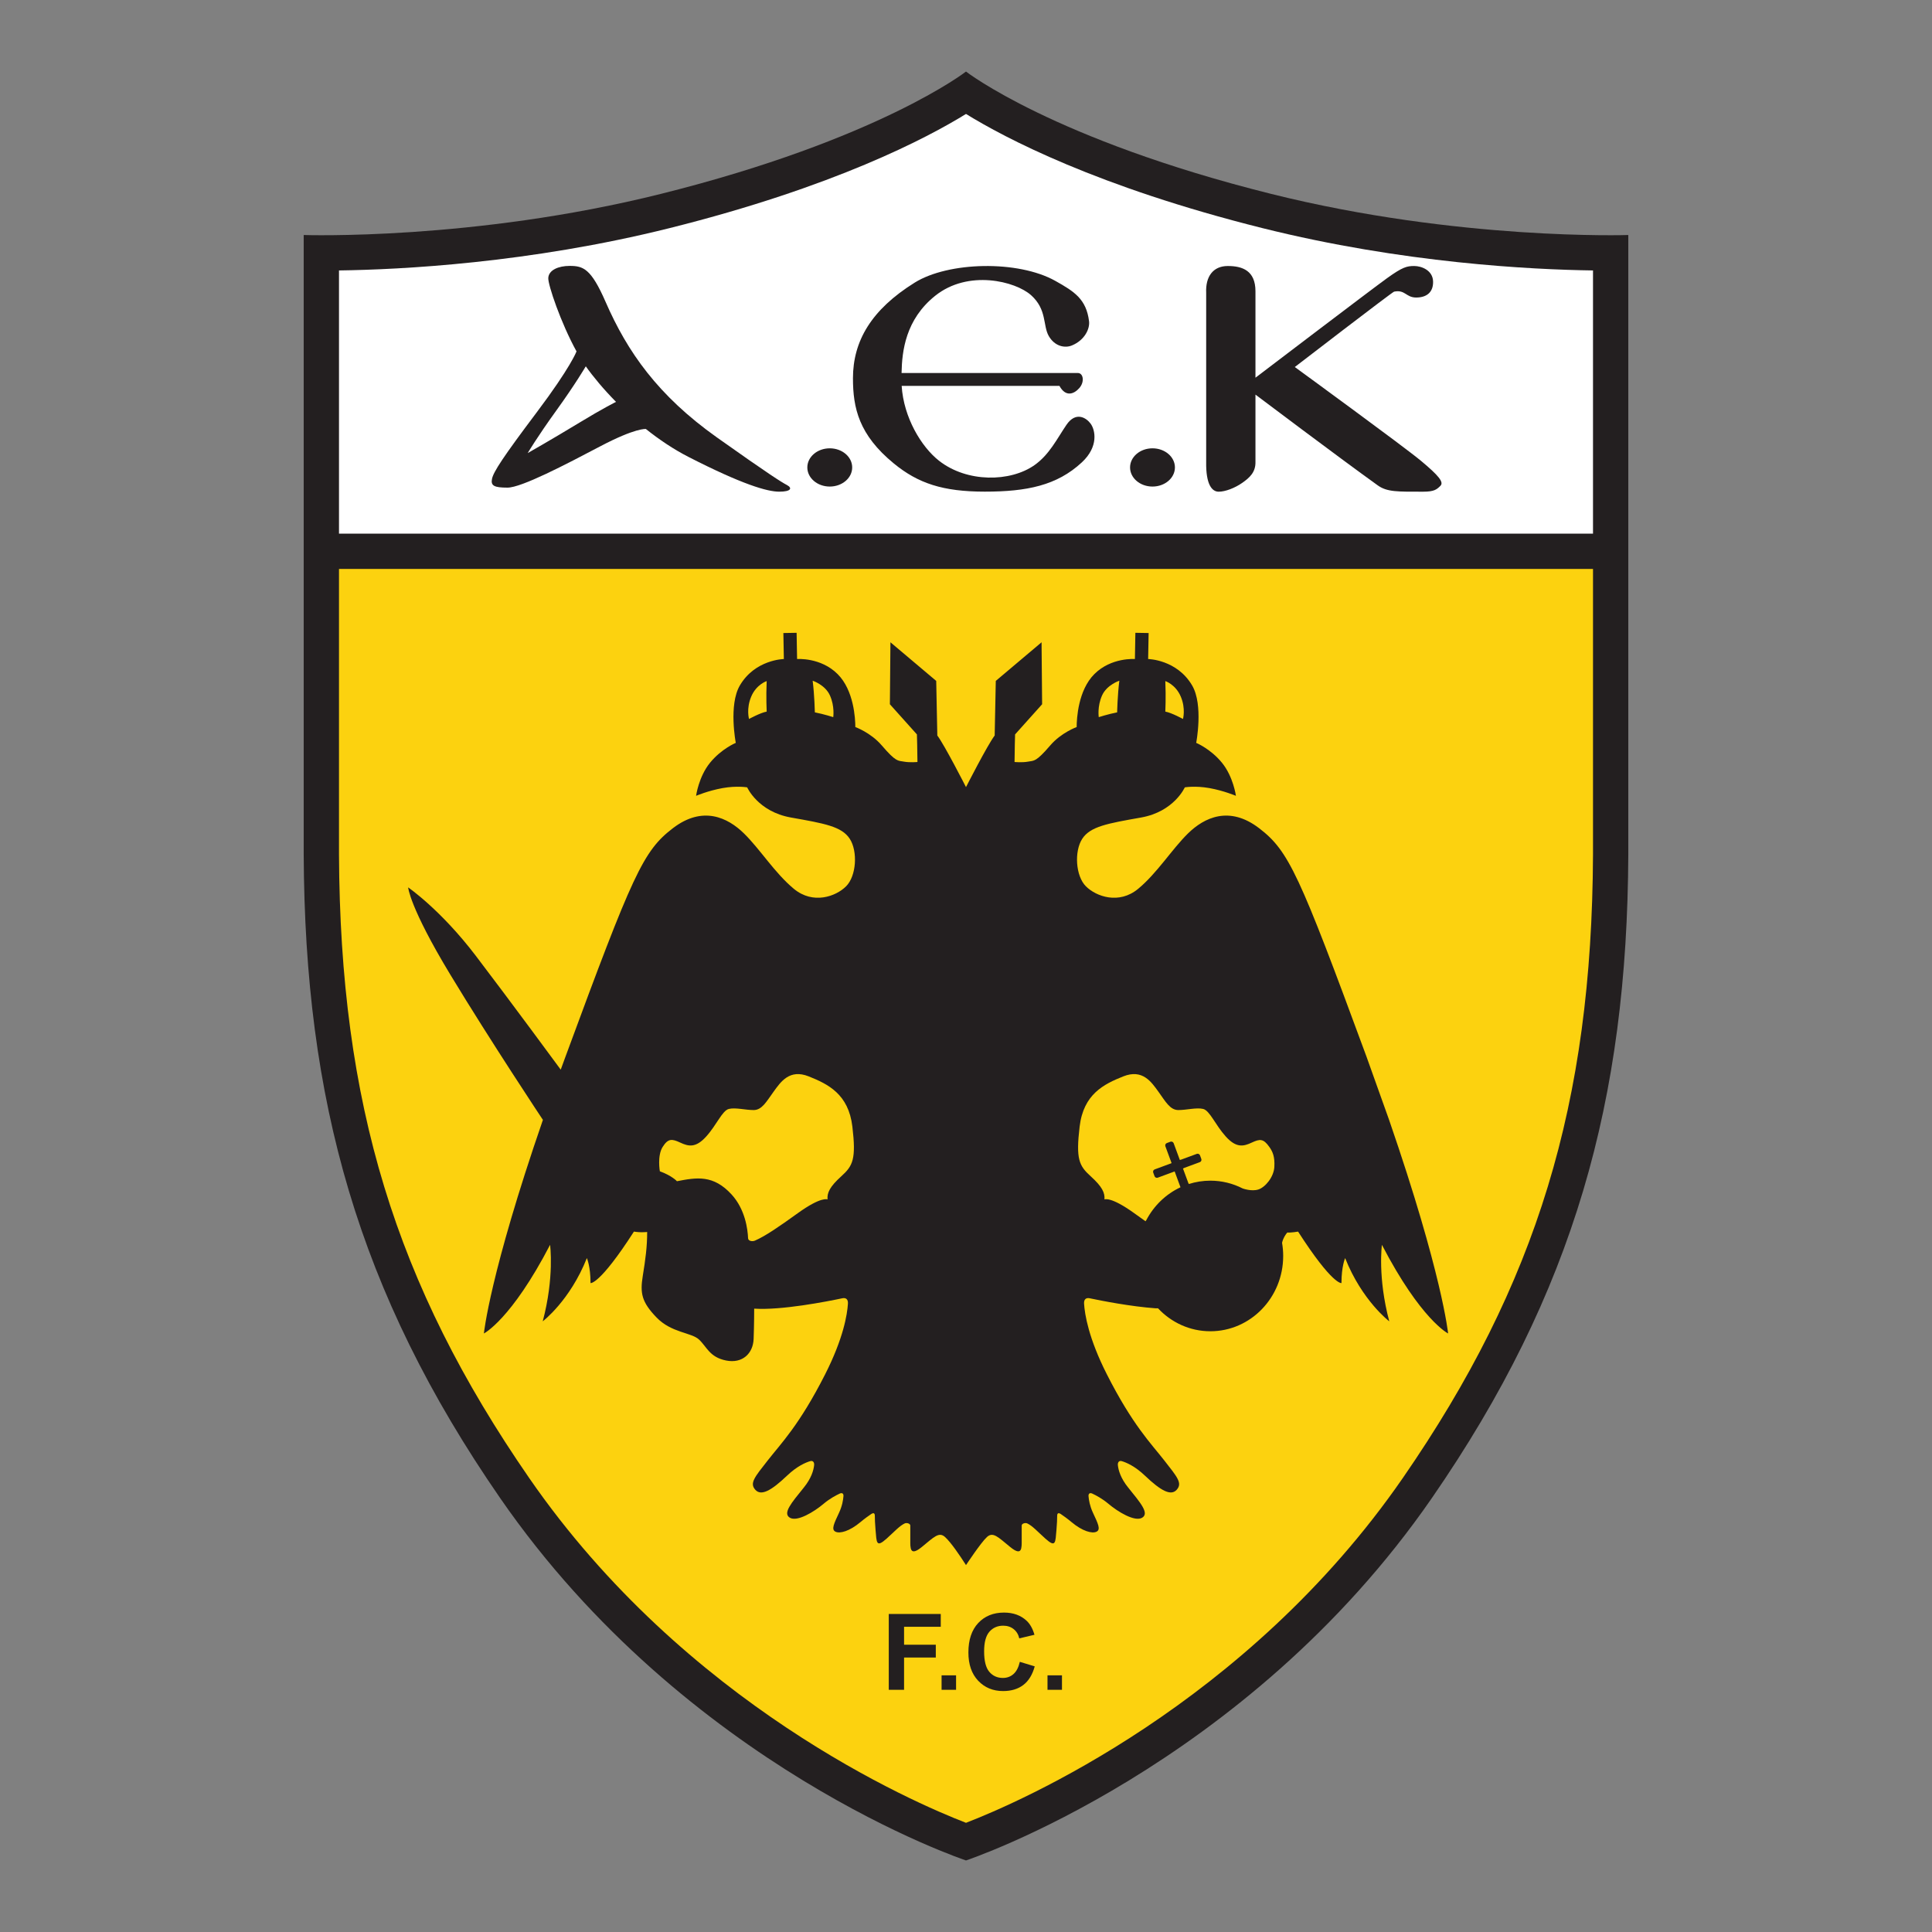 <svg width="108" height="108" viewBox="0 0 108 108" fill="none" xmlns="http://www.w3.org/2000/svg">
<rect x="0" y="0" width="108" height="108" fill="#808080" stroke="none"/>
<path d="M80.041 83.744C88.011 72.209 90.963 61.468 91.023 47.763V13.137C91.023 13.137 81.548 13.461 71.042 10.835C58.872 7.793 54 4 54 4C54 4 49.128 7.793 36.958 10.835C26.452 13.461 16.977 13.137 16.977 13.137V47.763C17.037 61.468 19.989 72.209 27.959 83.744C38.374 98.819 54 104 54 104C54 104 69.626 98.819 80.041 83.744Z" fill="#231F20"/>
<path d="M19.025 31.803H89.05V31.86C89.05 39.905 89.05 47.763 89.05 47.763C88.989 61.678 85.908 71.78 78.418 82.622C69.668 95.285 56.931 100.764 54 101.897C51.069 100.764 38.331 95.285 29.582 82.622C22.092 71.78 19.011 61.678 18.95 47.754C18.95 47.754 18.95 36.484 18.95 31.805L19.025 31.803V31.803Z" fill="#FCD20F"/>
<path d="M18.95 29.832C18.95 23.084 18.95 16.657 18.95 15.118C22.349 15.072 29.566 14.717 37.437 12.75C46.638 10.449 51.832 7.708 54 6.37C56.168 7.708 61.362 10.449 70.563 12.75C78.434 14.717 85.65 15.072 89.05 15.118C89.05 16.65 89.05 23.028 89.05 29.745V29.83H19.017L18.95 29.832Z" fill="white"/>
<path d="M71.668 69.472C71.709 69.711 71.731 69.958 71.731 70.209C71.731 72.534 69.908 74.418 67.66 74.418C66.512 74.418 65.475 73.927 64.735 73.136L64.607 73.136C63.204 73.034 61.582 72.715 60.913 72.574C60.714 72.532 60.585 72.63 60.6 72.874C60.638 73.475 60.85 74.807 61.873 76.823C63.312 79.66 64.34 80.688 65.08 81.634C65.82 82.579 66.108 82.908 65.779 83.278C65.45 83.648 64.874 83.319 64.011 82.497C63.442 81.955 62.962 81.753 62.701 81.677C62.566 81.638 62.471 81.734 62.49 81.907C62.519 82.178 62.639 82.629 63.066 83.155C63.764 84.019 64.258 84.594 63.847 84.841C63.436 85.087 62.49 84.512 61.956 84.059C61.623 83.778 61.274 83.592 61.058 83.492C60.927 83.431 60.839 83.489 60.849 83.634C60.866 83.847 60.921 84.185 61.092 84.553C61.38 85.169 61.544 85.499 61.298 85.622C61.051 85.745 60.505 85.594 59.9 85.087C59.667 84.892 59.454 84.74 59.304 84.639C59.17 84.55 59.096 84.579 59.096 84.744C59.096 84.91 59.088 85.165 59.057 85.519C58.995 86.228 59.026 86.537 58.44 86.012C58.001 85.619 57.718 85.296 57.421 85.158C57.323 85.112 57.114 85.161 57.114 85.278C57.114 85.472 57.114 85.785 57.114 86.074C57.114 86.537 57.145 87.03 56.467 86.475C55.788 85.92 55.511 85.612 55.172 85.92C54.833 86.228 54 87.49 54 87.49C53.661 86.962 53.167 86.228 52.828 85.92C52.489 85.612 52.212 85.92 51.533 86.475C50.855 87.03 50.886 86.537 50.886 86.074C50.886 85.785 50.886 85.472 50.886 85.278C50.886 85.161 50.677 85.112 50.579 85.158C50.282 85.296 49.999 85.619 49.56 86.012C48.974 86.537 49.005 86.228 48.943 85.519C48.912 85.165 48.904 84.91 48.904 84.744C48.904 84.579 48.83 84.55 48.696 84.639C48.546 84.74 48.333 84.892 48.1 85.087C47.495 85.594 46.949 85.745 46.702 85.622C46.456 85.499 46.62 85.169 46.908 84.553C47.079 84.185 47.134 83.847 47.15 83.634C47.161 83.489 47.073 83.431 46.942 83.492C46.726 83.592 46.377 83.778 46.044 84.059C45.51 84.512 44.564 85.087 44.153 84.841C43.742 84.594 44.235 84.019 44.934 83.155C45.361 82.629 45.481 82.178 45.51 81.907C45.529 81.734 45.434 81.638 45.298 81.677C45.038 81.753 44.558 81.955 43.989 82.497C43.125 83.319 42.55 83.648 42.221 83.278C41.892 82.908 42.18 82.579 42.92 81.634C43.66 80.688 44.688 79.66 46.127 76.823C47.15 74.807 47.362 73.475 47.4 72.874C47.415 72.63 47.286 72.532 47.087 72.574C46.205 72.76 43.669 73.255 42.159 73.154C42.159 73.154 42.159 74.048 42.128 74.85C42.097 75.652 41.511 76.238 40.587 76.053C39.661 75.867 39.507 75.282 39.075 74.881C38.644 74.48 37.534 74.511 36.701 73.647C35.868 72.784 35.776 72.291 35.93 71.335C36.084 70.379 36.177 69.7 36.177 68.868C36.177 68.868 36.084 68.883 35.868 68.883C35.653 68.883 35.437 68.847 35.437 68.847C33.505 71.849 33.011 71.725 33.011 71.725C33.011 70.779 32.806 70.328 32.806 70.328C31.86 72.712 30.339 73.863 30.339 73.863C30.997 71.396 30.75 69.587 30.75 69.587C28.571 73.781 27.05 74.542 27.05 74.542C27.05 74.542 27.373 71.223 30.349 62.602C30.349 62.602 27.42 58.199 25.158 54.458C22.897 50.716 22.815 49.606 22.815 49.606C22.815 49.606 24.624 50.839 26.597 53.429C28.571 56.02 31.345 59.794 31.345 59.794C31.433 59.554 31.522 59.31 31.613 59.062C35.384 48.832 35.951 47.571 37.616 46.296C39.281 45.022 40.679 45.7 41.583 46.584C42.488 47.468 43.31 48.804 44.379 49.688C45.448 50.572 46.723 50.12 47.298 49.544C47.874 48.969 47.956 47.591 47.504 46.892C47.052 46.193 46.065 46.029 44.215 45.7C42.365 45.371 41.768 44.014 41.768 44.014C41.768 44.014 41.193 43.912 40.391 44.055C39.59 44.199 38.911 44.487 38.911 44.487C38.911 44.487 39.055 43.418 39.692 42.637C40.33 41.856 41.131 41.527 41.131 41.527C41.131 41.527 40.72 39.41 41.357 38.32C42.208 36.865 43.818 36.84 43.818 36.84L43.791 35.387L44.531 35.374L44.558 36.84C44.558 36.84 45.88 36.737 46.825 37.683C47.732 38.589 47.812 40.162 47.814 40.643C47.814 40.643 48.676 40.951 49.292 41.671C50.098 42.611 50.197 42.514 50.526 42.575C50.855 42.637 51.286 42.596 51.286 42.596C51.286 42.041 51.256 41.054 51.256 41.054L49.745 39.368L49.776 35.904L52.335 38.063L52.397 41.116C52.797 41.64 54 44 54 44C54 44 55.203 41.64 55.603 41.116L55.665 38.063L58.224 35.904L58.255 39.368L56.744 41.054C56.744 41.054 56.714 42.041 56.714 42.596C56.714 42.596 57.145 42.637 57.474 42.575C57.803 42.514 57.902 42.611 58.708 41.671C59.324 40.951 60.186 40.643 60.186 40.643C60.188 40.162 60.268 38.589 61.174 37.683C62.12 36.737 63.442 36.84 63.442 36.84L63.468 35.374L64.209 35.387L64.182 36.84C64.182 36.84 65.792 36.865 66.643 38.32C67.28 39.41 66.868 41.527 66.868 41.527C66.868 41.527 67.67 41.856 68.308 42.637C68.945 43.418 69.089 44.487 69.089 44.487C69.089 44.487 68.41 44.199 67.609 44.055C66.807 43.912 66.231 44.014 66.231 44.014C66.231 44.014 65.635 45.371 63.785 45.7C61.935 46.029 60.948 46.193 60.496 46.892C60.044 47.591 60.126 48.969 60.701 49.544C61.277 50.12 62.551 50.572 63.621 49.688C64.689 48.804 65.512 47.468 66.416 46.584C67.321 45.7 68.719 45.022 70.384 46.296C72.049 47.571 72.616 48.832 76.386 59.062C76.478 59.31 77.651 62.602 77.651 62.602C80.626 71.223 80.95 74.542 80.95 74.542C80.95 74.542 79.429 73.781 77.25 69.587C77.25 69.587 77.003 71.396 77.661 73.863C77.661 73.863 76.14 72.712 75.194 70.328C75.194 70.328 74.989 70.779 74.989 71.725C74.989 71.725 74.495 71.849 72.563 68.847C72.563 68.847 72.193 68.914 71.962 68.899C71.962 68.899 71.885 68.976 71.792 69.145C71.7 69.315 71.668 69.472 71.668 69.472V69.472ZM42.858 38.073C42.858 38.073 42.282 38.258 41.995 38.937C41.707 39.615 41.871 40.191 41.871 40.191C41.871 40.191 42.509 39.841 42.858 39.779C42.858 39.779 42.817 38.978 42.858 38.073ZM45.551 39.821C46.065 39.923 46.579 40.088 46.579 40.088C46.579 40.088 46.669 39.488 46.394 38.875C46.127 38.279 45.428 38.053 45.428 38.053C45.53 38.854 45.551 39.821 45.551 39.821ZM44.595 67.819C45.921 66.864 46.26 67.049 46.26 67.049C46.229 66.678 46.383 66.339 47.031 65.753C47.679 65.168 47.864 64.797 47.648 62.978C47.432 61.159 46.291 60.604 45.212 60.172C44.133 59.74 43.639 60.48 43.238 61.035C42.837 61.591 42.591 62.053 42.128 62.053C41.666 62.053 41.111 61.899 40.741 61.991C40.371 62.084 40.062 62.886 39.476 63.533C38.891 64.181 38.49 64.088 38.027 63.872C37.565 63.657 37.349 63.626 37.04 64.119C36.732 64.612 36.886 65.476 36.886 65.476C37.565 65.722 37.842 66.031 37.842 66.031C38.952 65.815 39.877 65.661 40.895 66.771C41.658 67.603 41.797 68.714 41.818 69.217C41.826 69.384 42.066 69.41 42.203 69.351C42.776 69.101 43.525 68.591 44.595 67.819ZM65.142 39.779C65.491 39.841 66.129 40.191 66.129 40.191C66.129 40.191 66.293 39.615 66.005 38.937C65.717 38.258 65.142 38.073 65.142 38.073C65.183 38.978 65.142 39.779 65.142 39.779ZM62.572 38.053C62.572 38.053 61.873 38.279 61.606 38.875C61.331 39.488 61.421 40.088 61.421 40.088C61.421 40.088 61.935 39.923 62.449 39.821C62.449 39.821 62.469 38.854 62.572 38.053ZM65.949 66.258L65.664 65.484L65.609 65.504L64.719 65.833C64.647 65.859 64.566 65.822 64.54 65.75L64.466 65.549C64.439 65.477 64.476 65.396 64.549 65.37L65.466 65.031L65.491 65.015L65.145 64.077C65.118 64.004 65.156 63.924 65.228 63.897L65.428 63.823C65.5 63.797 65.581 63.834 65.608 63.906L65.953 64.841L66.027 64.824L66.901 64.502C66.973 64.476 67.054 64.513 67.081 64.585L67.154 64.786C67.181 64.858 67.144 64.939 67.071 64.965L66.189 65.291L66.13 65.323L66.427 66.126L66.457 66.187C66.838 66.066 67.241 66 67.66 66C68.308 66 68.921 66.157 69.465 66.435C69.465 66.435 69.957 66.617 70.343 66.493C70.728 66.37 71.206 65.8 71.237 65.229C71.268 64.659 71.144 64.381 70.96 64.119C70.624 63.644 70.435 63.657 69.973 63.872C69.51 64.088 69.109 64.181 68.523 63.533C67.938 62.886 67.629 62.084 67.259 61.991C66.889 61.899 66.334 62.053 65.872 62.053C65.409 62.053 65.162 61.591 64.762 61.035C64.361 60.48 63.867 59.74 62.788 60.172C61.709 60.604 60.568 61.159 60.352 62.978C60.136 64.797 60.321 65.168 60.969 65.753C61.616 66.339 61.77 66.678 61.74 67.049C61.74 67.049 62.079 66.864 63.405 67.819C63.628 67.981 63.838 68.13 64.035 68.269L64.081 68.203C64.505 67.396 65.177 66.748 65.991 66.369L65.949 66.258Z" fill="#231F20"/>
<path d="M65.679 26.13C65.679 26.72 65.118 27.199 64.425 27.199C63.732 27.199 63.171 26.72 63.171 26.13C63.171 25.539 63.732 25.061 64.425 25.061C65.118 25.061 65.679 25.539 65.679 26.13Z" fill="#231F20"/>
<path d="M47.638 26.13C47.638 26.72 47.077 27.199 46.384 27.199C45.691 27.199 45.13 26.72 45.13 26.13C45.13 25.539 45.691 25.061 46.384 25.061C47.077 25.061 47.638 25.539 47.638 26.13Z" fill="#231F20"/>
<path d="M60.334 21.694C60.034 22.033 59.573 22.209 59.224 21.572H50.404C50.513 23.334 51.498 24.976 52.492 25.756C54.064 26.989 56.479 26.95 57.826 26.002C58.659 25.416 59.081 24.535 59.614 23.751C60.139 22.98 60.725 23.35 60.971 23.689C61.218 24.029 61.434 24.954 60.478 25.844C59.084 27.142 57.394 27.483 55.051 27.483C52.707 27.483 51.32 27.019 49.963 25.906C48.014 24.307 47.681 22.814 47.681 21.145C47.681 19.074 48.699 17.312 51.135 15.797C53.014 14.629 56.901 14.529 58.998 15.704C60.057 16.298 60.725 16.72 60.879 17.961C60.927 18.352 60.663 19.002 59.923 19.31C59.536 19.471 58.967 19.372 58.628 18.786C58.289 18.2 58.535 17.306 57.641 16.504C56.764 15.718 54.126 15.055 52.276 16.535C50.619 17.86 50.421 19.631 50.398 20.851H60.252C60.56 20.853 60.642 21.345 60.334 21.694Z" fill="#231F20"/>
<path d="M33.548 24.953C31.595 25.981 29.149 27.259 28.368 27.259C27.628 27.259 27.422 27.156 27.504 26.765C27.586 26.373 28.121 25.55 30.012 23.038C31.903 20.526 32.228 19.644 32.228 19.644C31.352 18.055 30.632 15.924 30.649 15.544C30.67 15.091 31.225 14.864 31.842 14.864C32.602 14.864 33.039 15.008 33.856 16.882C35.069 19.662 36.77 22.107 40.085 24.459C43.045 26.558 43.683 26.95 43.991 27.114C44.299 27.279 44.238 27.485 43.559 27.485C42.881 27.485 41.483 27.073 38.502 25.55C37.658 25.119 36.849 24.574 36.105 23.981C36.105 23.981 35.542 23.903 33.548 24.953ZM34.436 22.465C33.742 21.762 33.164 21.067 32.746 20.477C32.746 20.477 32.171 21.463 31.102 22.943C30.033 24.424 29.498 25.328 29.498 25.328C29.498 25.328 30.773 24.608 32.397 23.622C33.702 22.828 34.436 22.465 34.436 22.465Z" fill="#231F20"/>
<path d="M77.016 27.132C77.54 27.508 78.126 27.486 79.555 27.486C80.171 27.486 80.316 27.363 80.521 27.157C80.727 26.952 80.418 26.582 79.432 25.759C78.445 24.937 72.38 20.517 72.38 20.517C72.38 20.517 77.828 16.324 77.931 16.303C78.556 16.178 78.589 16.632 79.164 16.632C79.74 16.632 80.13 16.345 80.11 15.728C80.09 15.111 79.468 14.87 79.056 14.87C78.645 14.87 78.404 14.926 77.52 15.563C76.636 16.2 70.181 21.114 70.181 21.114V16.283C70.181 15.131 69.456 14.87 68.634 14.87C67.812 14.87 67.385 15.46 67.426 16.365V25.821C67.406 27.096 67.755 27.486 68.125 27.486C68.495 27.486 69.03 27.281 69.441 26.993C69.852 26.705 70.201 26.397 70.181 25.801V22.059C70.181 22.059 74.755 25.508 77.016 27.132Z" fill="#231F20"/>
<path d="M49.683 94.461V90.222H52.589V90.938H50.538V91.941H52.312V92.657H50.538V94.461H49.683Z" fill="#231F20"/>
<path d="M52.635 94.461V93.652H53.445V94.461H52.635Z" fill="#231F20"/>
<path d="M57.009 92.897L57.842 93.151C57.714 93.618 57.502 93.964 57.204 94.191C56.907 94.418 56.53 94.531 56.074 94.531C55.508 94.531 55.044 94.338 54.68 93.954C54.316 93.569 54.134 93.043 54.134 92.375C54.134 91.669 54.317 91.121 54.682 90.73C55.047 90.34 55.528 90.144 56.124 90.144C56.644 90.144 57.066 90.298 57.391 90.604C57.585 90.786 57.73 91.046 57.827 91.385L56.978 91.586C56.928 91.367 56.823 91.194 56.662 91.067C56.502 90.94 56.308 90.877 56.078 90.877C55.762 90.877 55.505 90.99 55.308 91.215C55.111 91.441 55.013 91.806 55.013 92.311C55.013 92.848 55.11 93.23 55.304 93.457C55.498 93.685 55.751 93.798 56.062 93.798C56.291 93.798 56.489 93.726 56.654 93.581C56.819 93.436 56.937 93.208 57.009 92.897Z" fill="#231F20"/>
<path d="M58.556 94.461V93.652H59.365V94.461H58.556Z" fill="#231F20"/>
</svg>
